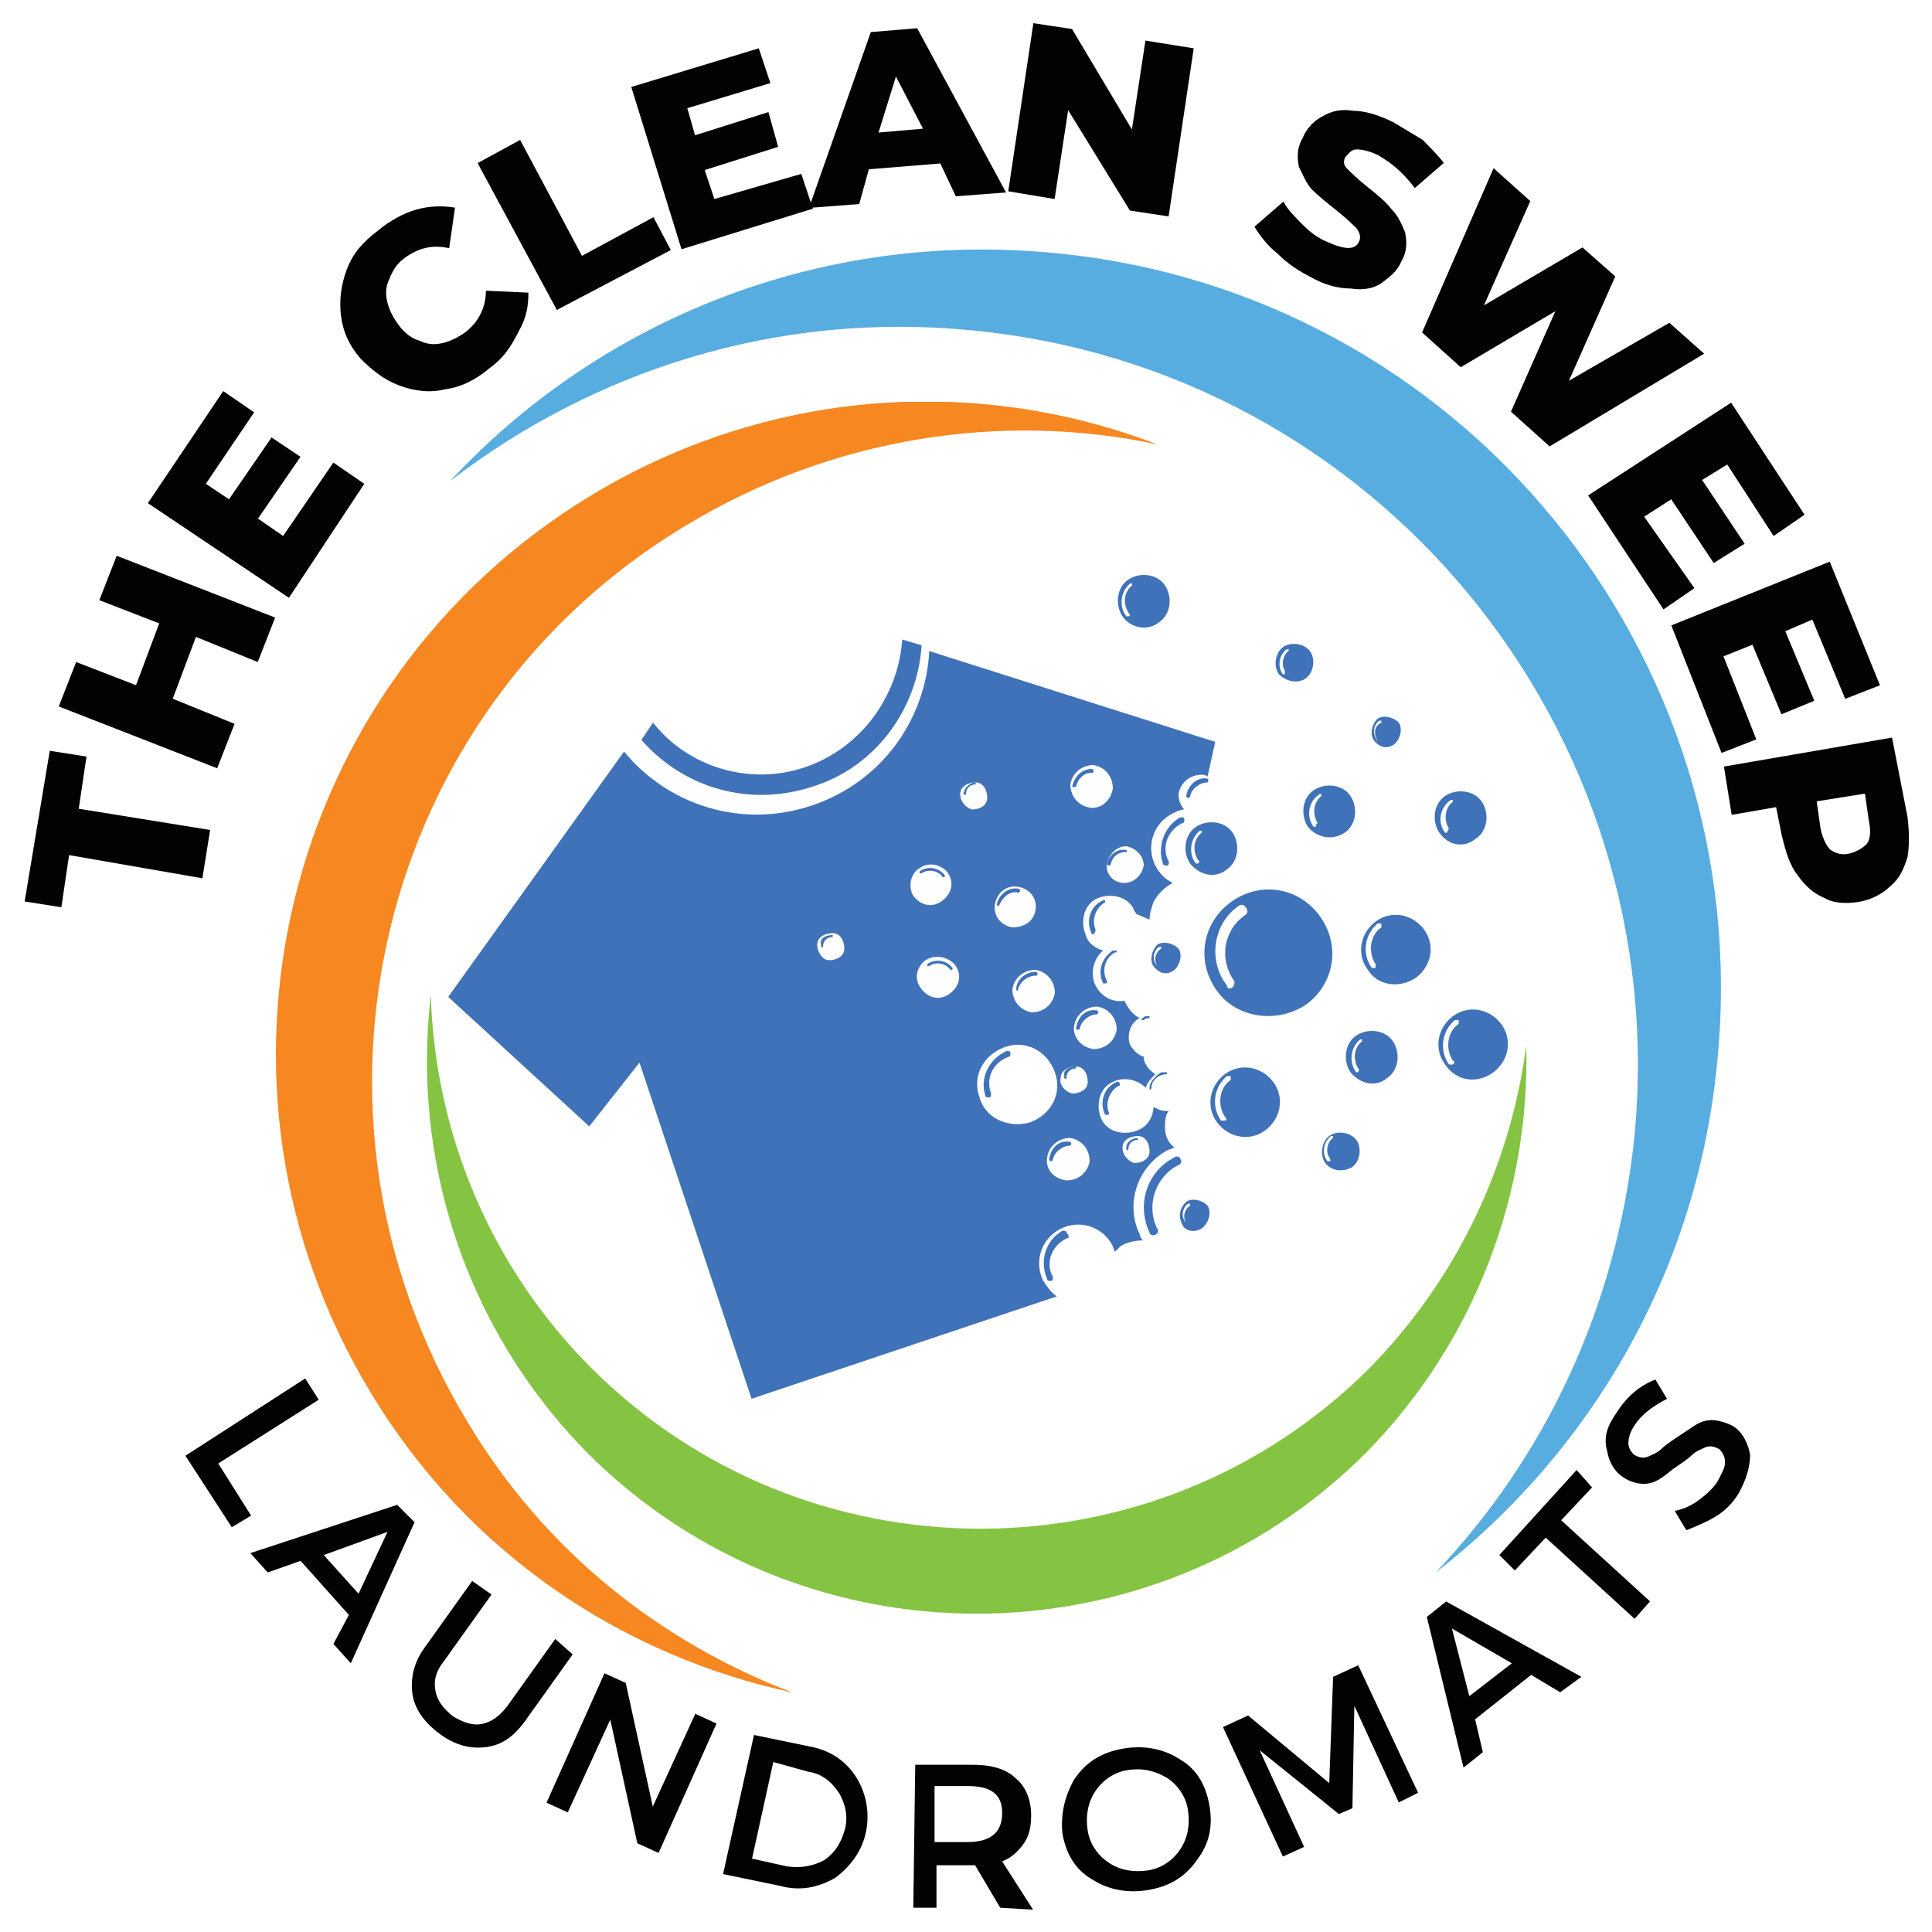 <?xml version="1.0" encoding="utf-8"?>
<!-- Generator: Adobe Illustrator 24.3.0, SVG Export Plug-In . SVG Version: 6.00 Build 0)  -->
<svg version="1.1" id="Layer_1" xmlns="http://www.w3.org/2000/svg" xmlns:xlink="http://www.w3.org/1999/xlink" x="0px" y="0px"
	 viewBox="0 0 100 100" style="enable-background:new 0 0 100 100;" xml:space="preserve">
<style type="text/css">
	.st0{fill:#3F72B8;}
	.st1{clip-path:url(#SVGID_2_);}
	.st2{fill:#F68721;}
	.st3{fill:#85C442;}
	.st4{fill:#57ADE0;}
	.st5{fill:#020202;}
</style>
<g>
	<path class="st0" d="M47.7,45.2c0,0-0.1,0-0.1,0c0,0,0-0.1,0-0.1c0.4-0.3,1-0.2,1.3,0.2c0,0,0,0.1,0,0.1c0,0-0.1,0-0.1,0
		C48.5,45,48,45,47.7,45.2"/>
	<path class="st0" d="M56.8,52.3C56.8,52.3,56.9,52.3,56.8,52.3c0.1,0.1,0,0.2,0,0.2c-0.4,0-0.8,0.3-0.9,0.7c0,0,0,0.1-0.1,0.1
		s-0.1,0-0.1-0.1C55.8,52.6,56.2,52.2,56.8,52.3"/>
	<path class="st0" d="M58.3,44C58.4,44,58.4,44,58.3,44c0.1,0.1,0,0.1,0,0.1c-0.4,0-0.7,0.2-0.8,0.6c0,0,0,0.1-0.1,0.1
		c0,0-0.1,0-0.1-0.1C57.4,44.2,57.9,43.9,58.3,44"/>
	<path class="st0" d="M51.7,46.9c0,0-0.1,0-0.1-0.1c0.1-0.5,0.6-0.9,1.1-0.8c0,0,0.1,0,0.1,0.1c0,0,0,0.1-0.1,0.1
		C52.3,46.1,51.9,46.4,51.7,46.9C51.8,46.9,51.8,46.9,51.7,46.9"/>
	<path class="st0" d="M50.5,40.5C50.5,40.5,50.6,40.6,50.5,40.5c0,0.1,0,0.1,0,0.1c-0.3,0-0.5,0.2-0.5,0.5c0,0,0,0.1-0.1,0
		c0,0-0.1,0,0-0.1C49.9,40.8,50.2,40.5,50.5,40.5"/>
	<path class="st0" d="M61.1,42.3c0.1,0,0.2,0,0.2,0.1c0,0.1,0,0.2-0.1,0.2c-0.8,0.4-1.1,1.3-0.7,2c0,0.1,0,0.2-0.1,0.2
		c-0.1,0-0.2,0-0.2-0.1C59.9,43.9,60.2,42.8,61.1,42.3"/>
	<path class="st0" d="M48.1,50c0,0-0.1,0-0.1,0c0,0,0-0.1,0-0.1c0.4-0.3,1-0.2,1.3,0.2c0,0,0,0.1,0,0.1c0,0-0.1,0-0.1,0
		C48.9,49.8,48.4,49.8,48.1,50"/>
	<path class="st0" d="M55.2,64.1c-0.8,0.4-1.1,1.3-0.7,2c0,0.1,0,0.2-0.1,0.2c-0.1,0-0.2,0-0.2-0.1c-0.4-0.9-0.1-2,0.8-2.5
		c0.1,0,0.2,0,0.2,0.1C55.4,64,55.3,64.1,55.2,64.1"/>
	<path class="st0" d="M60.8,59.9c0.1-0.1,0.3,0,0.3,0.1c0.1,0.1,0,0.3-0.1,0.3c-1.2,0.6-1.7,2.1-1.1,3.3c0.1,0.1,0,0.3-0.1,0.3
		c-0.1,0.1-0.3,0-0.3-0.1C58.8,62.3,59.4,60.6,60.8,59.9"/>
	<path class="st0" d="M60.1,55.5c0,0,0.1,0,0.1,0c0.1,0,0.2,0,0.2,0l0,0.1c-0.4,0-0.8,0.3-0.8,0.7c0,0,0,0.1-0.1,0.1c0,0,0,0,0,0
		c0,0,0,0,0-0.1l0,0C59.5,56,59.8,55.7,60.1,55.5"/>
	<path class="st0" d="M62.5,40.3C62.6,40.3,62.6,40.3,62.5,40.3c0.1,0.1,0,0.2,0,0.2c-0.4,0-0.8,0.3-0.9,0.7c0,0,0,0.1-0.1,0.1
		c0,0-0.1,0-0.1-0.1C61.5,40.6,62,40.2,62.5,40.3"/>
	<path class="st0" d="M59.1,52.7c0.1,0,0.1-0.1,0.2-0.1c0,0,0.1,0,0.2,0l0,0.1c-0.1,0-0.2,0-0.3,0.1c0,0-0.1,0-0.1,0
		C59.1,52.8,59.1,52.8,59.1,52.7"/>
	<path class="st0" d="M55.7,40.7C55.7,40.8,55.7,40.8,55.7,40.7c-0.1,0.1-0.2,0-0.2,0c0.1-0.5,0.5-0.9,1-0.9c0,0,0.1,0,0.1,0.1
		s0,0.1-0.1,0.1C56.1,40,55.8,40.3,55.7,40.7"/>
	<path class="st0" d="M57.3,50.8c0,0.1,0,0.1-0.1,0.1c-0.1,0-0.1,0-0.1,0c-0.3-0.6-0.1-1.3,0.5-1.7c0.1,0,0.2,0,0.2,0l0,0
		c0,0.1,0,0.1-0.1,0.1C57.2,49.6,57,50.2,57.3,50.8"/>
	<path class="st0" d="M56.5,48.3c-0.3-0.6-0.1-1.4,0.6-1.7c0.1,0,0.1,0,0.1,0c0,0.1,0,0.1,0,0.1c-0.5,0.3-0.7,0.9-0.5,1.4
		c0,0.1,0,0.1,0,0.1C56.6,48.4,56.5,48.4,56.5,48.3"/>
	<path class="st0" d="M42.3,48.9c0-0.4,0.4-0.6,0.8-0.6c0.4,0,0.6,0.4,0.6,0.8c0,0.4-0.4,0.6-0.8,0.6C42.6,49.7,42.3,49.3,42.3,48.9
		z M50.7,56.8c-0.4-1.1,0.2-2.2,1.3-2.6c1.1-0.4,2.2,0.2,2.6,1.3c0.4,1.1-0.2,2.2-1.3,2.6C52.2,58.4,51,57.9,50.7,56.8z M54.2,59.9
		c0.1-0.6,0.6-1,1.2-1c0.6,0.1,1,0.6,1,1.2c-0.1,0.6-0.6,1-1.2,1C54.5,61,54.1,60.5,54.2,59.9z M54.9,55.8c0-0.4,0.4-0.6,0.8-0.6
		c0.4,0,0.6,0.4,0.6,0.8c0,0.4-0.4,0.6-0.8,0.6C55.1,56.5,54.8,56.1,54.9,55.8z M58.1,59.4c0-0.4,0.4-0.6,0.8-0.6
		c0.4,0,0.6,0.4,0.6,0.8c0,0.4-0.4,0.6-0.8,0.6C58.4,60.1,58.1,59.8,58.1,59.4z M53.4,52.4c-0.6-0.1-1-0.6-1-1.2
		c0.1-0.6,0.6-1,1.2-1c0.6,0.1,1,0.6,1,1.2C54.5,52,54,52.4,53.4,52.4z M55.6,53.1c0.1-0.6,0.6-1,1.2-1c0.6,0.1,1,0.6,1,1.2
		c-0.1,0.6-0.6,1-1.2,1C55.9,54.2,55.5,53.6,55.6,53.1z M52.4,48c-0.6-0.1-1-0.6-0.9-1.2c0.1-0.6,0.6-1,1.2-0.9
		c0.6,0.1,1,0.6,0.9,1.2C53.5,47.7,53,48,52.4,48z M49.7,41.1c0-0.4,0.4-0.6,0.8-0.6c0.4,0,0.6,0.4,0.6,0.8c0,0.4-0.4,0.6-0.8,0.6
		C50,41.8,49.7,41.5,49.7,41.1z M49,45.1c0.4,0.5,0.3,1.1-0.2,1.5c-0.5,0.4-1.1,0.3-1.5-0.2C47,46,47.1,45.3,47.5,45
		C48,44.6,48.6,44.7,49,45.1z M49.4,49.9c0.4,0.5,0.3,1.1-0.2,1.5c-0.5,0.4-1.1,0.3-1.5-0.2c-0.4-0.5-0.3-1.1,0.2-1.5
		C48.4,49.4,49,49.5,49.4,49.9z M57.3,44.7c0.1-0.5,0.5-0.9,1-0.9c0.5,0.1,0.9,0.5,0.9,1c-0.1,0.5-0.5,0.9-1,0.9
		C57.6,45.7,57.2,45.2,57.3,44.7z M56.4,41.8c-0.6-0.1-1-0.6-1-1.2c0.1-0.6,0.6-1,1.2-1c0.6,0.1,1,0.6,1,1.2
		C57.5,41.5,56.9,41.9,56.4,41.8z M33.1,55l5.8,17.4l15.8-5.3c-0.3-0.2-0.5-0.5-0.7-0.8c-0.5-1-0.1-2.2,0.9-2.7
		c1-0.5,2.2-0.1,2.7,0.9c0,0.1,0.1,0.2,0.1,0.3c0.1-0.1,0.2-0.2,0.3-0.3c0.3-0.2,0.8-0.3,1.2-0.3C59.1,64.2,59,64,59,63.9
		c-0.8-1.6-0.1-3.6,1.5-4.4c0.1,0,0.2-0.1,0.3-0.1c-0.3-0.2-0.5-0.6-0.5-1c0-0.3,0-0.7,0.2-0.9c-0.1,0-0.1,0-0.2,0
		c-0.2,0-0.4-0.1-0.6-0.2c0,0.5-0.3,1-0.8,1.2c-0.7,0.3-1.6,0.1-1.9-0.6c-0.3-0.7-0.1-1.6,0.6-1.9c0.6-0.3,1.3-0.1,1.7,0.3
		c0.1-0.3,0.3-0.5,0.5-0.7c-0.3-0.2-0.6-0.5-0.6-0.9c-0.3-0.1-0.5-0.3-0.7-0.6c-0.2-0.5,0-1.2,0.5-1.4l0,0c-0.4-0.2-0.6-0.5-0.8-0.9
		c-0.6,0.1-1.2-0.2-1.5-0.8c-0.3-0.6-0.1-1.4,0.4-1.8c-0.4-0.1-0.8-0.4-0.9-0.8c-0.3-0.7-0.1-1.6,0.6-1.9c0.7-0.3,1.6-0.1,1.9,0.6
		c0,0.1,0.1,0.1,0.1,0.2l0.7,0.3c0-0.3,0.1-0.6,0.2-0.9c0.2-0.4,0.6-0.8,1-1c-0.4-0.2-0.7-0.5-0.9-0.9c-0.5-1-0.1-2.2,0.9-2.7
		c0.2-0.1,0.4-0.2,0.6-0.2c-0.2-0.2-0.3-0.5-0.3-0.8c0.1-0.6,0.6-1,1.2-1c0.1,0,0.2,0,0.3,0.1l0.4-1.8l-14.8-4.7
		c-0.2,3.6-2.5,6.8-6.1,8c-3.6,1.2-7.4,0-9.7-2.8l-9.1,12.7l7.3,6.7L33.1,55"/>
	<path class="st0" d="M55.4,59.1C55.4,59.1,55.4,59.1,55.4,59.1c0.1,0.1,0,0.2,0,0.2c-0.4,0-0.8,0.3-0.9,0.7c0,0,0,0.1-0.1,0.1
		c0,0-0.1,0-0.1-0.1C54.4,59.4,54.8,59,55.4,59.1"/>
	<path class="st0" d="M55.7,55.2C55.7,55.2,55.7,55.2,55.7,55.2c0,0.1,0,0.1,0,0.1c-0.3,0-0.5,0.2-0.5,0.5c0,0,0,0.1-0.1,0
		c0,0-0.1,0,0-0.1C55,55.4,55.3,55.2,55.7,55.2"/>
	<path class="st0" d="M43.1,48.4C43.1,48.4,43.2,48.4,43.1,48.4c0,0.1,0,0.1,0,0.1c-0.3,0-0.5,0.2-0.5,0.5c0,0,0,0.1-0.1,0
		c0,0,0,0,0-0.1C42.4,48.6,42.7,48.4,43.1,48.4"/>
	<path class="st0" d="M52.1,54.4c0.1,0,0.2,0,0.2,0.1c0,0.1,0,0.2-0.1,0.2c-0.8,0.3-1.2,1.1-0.9,1.9c0,0.1,0,0.2-0.1,0.2
		s-0.2,0-0.2-0.1C50.7,55.8,51.2,54.8,52.1,54.4"/>
	<path class="st0" d="M52.6,51.2c0-0.5,0.5-0.9,1-0.9c0,0,0.1,0,0.1,0.1s0,0.1-0.1,0.1c-0.4,0-0.8,0.3-0.9,0.7c0,0,0,0.1-0.1,0.1
		C52.7,51.3,52.6,51.3,52.6,51.2"/>
	<path class="st0" d="M58.9,58.9C58.9,58.9,59,58.9,58.9,58.9c0,0.1,0,0.1,0,0.1c-0.3,0-0.5,0.2-0.5,0.5c0,0,0,0.1-0.1,0
		c0,0,0,0,0-0.1C58.3,59.1,58.6,58.9,58.9,58.9"/>
	<path class="st0" d="M57.9,56.2c-0.5,0.3-0.7,0.9-0.5,1.4c0,0.1,0,0.1-0.1,0.1c-0.1,0-0.1,0-0.1,0c-0.3-0.6-0.1-1.4,0.6-1.7
		c0.1,0,0.1,0,0.1,0C58,56.1,58,56.2,57.9,56.2"/>
	<path class="st0" d="M63.8,51.1c-0.1,0.1-0.3,0.1-0.3-0.1c-1-1.3-0.7-3.2,0.6-4.1c0.1-0.1,0.3-0.1,0.4,0.1c0.1,0.1,0.1,0.3-0.1,0.4
		c-1.1,0.8-1.3,2.3-0.5,3.4C63.9,50.8,63.9,51,63.8,51.1z M67.6,52c1.5-1.1,1.8-3.1,0.7-4.6c-1.1-1.5-3.1-1.8-4.6-0.7
		c-1.5,1.1-1.8,3.1-0.7,4.6C64,52.7,66.1,53,67.6,52"/>
	<path class="st0" d="M63.4,58c-0.1,0-0.1,0-0.2,0c-0.5-0.7-0.4-1.7,0.3-2.3c0.1,0,0.1,0,0.2,0c0,0.1,0,0.1,0,0.2
		c-0.6,0.4-0.7,1.3-0.3,1.9C63.5,57.9,63.5,58,63.4,58z M65.5,58.5c0.8-0.6,1-1.7,0.4-2.5s-1.7-1-2.5-0.4c-0.8,0.6-1,1.7-0.4,2.5
		S64.7,59.1,65.5,58.5"/>
	<path class="st0" d="M71.2,50.1c-0.1,0-0.1,0-0.2,0c-0.5-0.7-0.4-1.7,0.3-2.3c0.1,0,0.1,0,0.2,0c0,0.1,0,0.1,0,0.2
		c-0.6,0.4-0.7,1.3-0.3,1.9C71.2,50,71.2,50,71.2,50.1z M73.3,50.6c0.8-0.6,1-1.7,0.4-2.5s-1.7-1-2.5-0.4c-0.8,0.6-1,1.7-0.4,2.5
		C71.3,51,72.4,51.2,73.3,50.6"/>
	<path class="st0" d="M75.2,55.1c-0.1,0-0.1,0-0.2,0c-0.5-0.7-0.4-1.7,0.3-2.3c0.1,0,0.1,0,0.2,0c0,0.1,0,0.1,0,0.2
		c-0.6,0.4-0.7,1.3-0.3,1.9C75.3,54.9,75.3,55,75.2,55.1z M77.3,55.5c0.8-0.6,1-1.7,0.4-2.5c-0.6-0.8-1.7-1-2.5-0.4
		c-0.8,0.6-1,1.7-0.4,2.5C75.4,56,76.5,56.1,77.3,55.5"/>
	<path class="st0" d="M68.8,60.1c0,0-0.1,0-0.1,0c-0.3-0.4-0.2-1,0.2-1.3c0,0,0.1,0,0.1,0c0,0,0,0.1,0,0.1c-0.3,0.2-0.4,0.7-0.2,1
		C68.9,60.1,68.9,60.1,68.8,60.1z M70,60.4c0.4-0.3,0.5-1,0.2-1.4c-0.3-0.4-1-0.5-1.4-0.2c-0.4,0.3-0.5,1-0.2,1.4
		C68.9,60.6,69.5,60.7,70,60.4"/>
	<path class="st0" d="M66.5,34.9c0,0-0.1,0-0.1,0c-0.3-0.4-0.2-1,0.2-1.3c0,0,0.1,0,0.1,0c0,0,0,0.1,0,0.1c-0.3,0.2-0.4,0.7-0.2,1
		C66.5,34.8,66.5,34.8,66.5,34.9z M67.6,35.1c0.4-0.3,0.5-1,0.2-1.4c-0.3-0.4-1-0.5-1.4-0.2c-0.4,0.3-0.5,1-0.2,1.4
		C66.6,35.3,67.2,35.4,67.6,35.1"/>
	<path class="st0" d="M70.3,55.5c0,0-0.1,0-0.1,0c-0.4-0.5-0.3-1.3,0.2-1.7c0,0,0.1,0,0.1,0c0,0,0,0.1,0,0.1
		c-0.4,0.3-0.5,0.9-0.2,1.4C70.4,55.4,70.3,55.4,70.3,55.5z M71.8,55.8c0.6-0.4,0.7-1.3,0.3-1.9c-0.4-0.6-1.3-0.7-1.9-0.3
		c-0.6,0.4-0.7,1.3-0.3,1.9C70.4,56.1,71.2,56.3,71.8,55.8"/>
	<path class="st0" d="M58.4,31.9c0,0-0.1,0-0.1,0c-0.4-0.5-0.3-1.3,0.2-1.7c0,0,0.1,0,0.1,0c0,0,0,0.1,0,0.1
		c-0.4,0.3-0.5,0.9-0.2,1.4C58.5,31.8,58.5,31.9,58.4,31.9z M60,32.2c0.6-0.4,0.7-1.3,0.3-1.9s-1.3-0.7-1.9-0.3
		c-0.6,0.4-0.7,1.3-0.3,1.9C58.5,32.5,59.4,32.7,60,32.2"/>
	<path class="st0" d="M74.9,43.1c0,0-0.1,0-0.1,0c-0.4-0.5-0.3-1.3,0.3-1.7c0,0,0.1,0,0.1,0c0,0,0,0.1,0,0.1
		c-0.4,0.3-0.5,0.9-0.2,1.4C74.9,43,74.9,43.1,74.9,43.1z M76.4,43.4c0.6-0.4,0.7-1.3,0.3-1.9c-0.4-0.6-1.3-0.7-1.9-0.3
		c-0.6,0.4-0.7,1.3-0.3,1.9C75,43.8,75.8,43.9,76.4,43.4"/>
	<path class="st0" d="M62,44.7c0,0-0.1,0-0.1,0c-0.4-0.5-0.3-1.3,0.2-1.7c0,0,0.1,0,0.1,0c0,0,0,0.1,0,0.1c-0.4,0.3-0.5,0.9-0.2,1.4
		C62.1,44.6,62.1,44.6,62,44.7z M63.5,45c0.6-0.4,0.7-1.3,0.3-1.9c-0.4-0.6-1.3-0.7-1.9-0.3c-0.6,0.4-0.7,1.3-0.3,1.9
		C62.1,45.3,62.9,45.5,63.5,45"/>
	<path class="st0" d="M59.9,50C59.9,50,59.8,50,59.9,50c-0.3-0.3-0.2-0.8,0.1-1c0,0,0.1,0,0.1,0c0,0,0,0.1,0,0.1
		C59.8,49.3,59.7,49.7,59.9,50C59.9,49.9,59.9,50,59.9,50z M60.8,50.2c0.3-0.3,0.4-0.8,0.2-1.1c-0.3-0.3-0.8-0.4-1.1-0.2
		c-0.3,0.3-0.4,0.8-0.2,1.1C60,50.4,60.4,50.5,60.8,50.2"/>
	<path class="st0" d="M61.4,63.3C61.4,63.4,61.4,63.4,61.4,63.3c-0.3-0.3-0.2-0.8,0.1-1c0,0,0.1,0,0.1,0c0,0,0,0.1,0,0.1
		C61.3,62.6,61.2,63,61.4,63.3C61.5,63.3,61.4,63.3,61.4,63.3z M62.3,63.5c0.3-0.3,0.4-0.8,0.2-1.1c-0.3-0.3-0.8-0.4-1.1-0.2
		C61,62.6,61,63,61.2,63.4S62,63.8,62.3,63.5"/>
	<path class="st0" d="M71.3,38.3C71.3,38.4,71.2,38.4,71.3,38.3c-0.3-0.3-0.2-0.8,0.1-1c0,0,0.1,0,0.1,0c0,0,0,0.1,0,0.1
		C71.1,37.6,71.1,38,71.3,38.3C71.3,38.3,71.3,38.3,71.3,38.3z M72.2,38.5c0.3-0.3,0.4-0.8,0.2-1.1c-0.3-0.3-0.8-0.4-1.1-0.2
		c-0.3,0.3-0.4,0.8-0.2,1.1C71.4,38.7,71.8,38.8,72.2,38.5"/>
	<path class="st0" d="M68.1,42.8c0,0-0.1,0-0.1,0c-0.4-0.5-0.3-1.3,0.3-1.7c0,0,0.1,0,0.1,0c0,0,0,0.1,0,0.1
		c-0.4,0.3-0.5,0.9-0.2,1.4C68.1,42.7,68.1,42.7,68.1,42.8z M69.6,43.1c0.6-0.4,0.7-1.3,0.3-1.9c-0.4-0.6-1.3-0.7-1.9-0.3
		c-0.6,0.4-0.7,1.3-0.3,1.9C68.2,43.4,69,43.5,69.6,43.1"/>
	<path class="st0" d="M47.7,33.4l-1-0.3c-0.2,2.9-2.1,5.6-5,6.6c-2.9,1-6.1,0-7.9-2.3l-0.6,0.9c2.2,2.5,5.6,3.5,8.9,2.4
		C45.3,39.7,47.5,36.7,47.7,33.4"/>
	<g>
		<g>
			<defs>
				<rect id="SVGID_1_" x="13.9" y="20.8" width="46.3" height="66.8"/>
			</defs>
			<clipPath id="SVGID_2_">
				<use xlink:href="#SVGID_1_"  style="overflow:visible;"/>
			</clipPath>
			<g class="st1">
				<path class="st2" d="M35.5,27.2c7.6-4.6,16.4-5.9,24.4-4.2c-9.4-3.6-20.2-2.9-29.4,2.7c-15.9,9.7-21,30.4-11.3,46.4
					c5,8.3,13,13.6,21.8,15.5c-6.8-2.6-12.8-7.3-16.8-14C14.5,57.6,19.5,36.8,35.5,27.2"/>
			</g>
		</g>
	</g>
	<path class="st3" d="M79,54.1c-0.8,6.1-3.5,12-8.1,16.7c-11.1,11.1-29.2,11.1-40.3,0c-5.3-5.3-8.1-12.3-8.3-19.3
		c-1,8.4,1.7,17.2,8.1,23.7c11.1,11.1,29.2,11.1,40.3,0C76.4,69.4,79.2,61.7,79,54.1"/>
	<path class="st4" d="M54.6,13.1c-12.2-1.2-23.6,3.5-31.3,11.8c7.4-5.7,16.9-8.8,27-7.8c21,2,36.3,20.7,34.3,41.7
		c-0.9,8.8-4.6,16.6-10.3,22.6c8-6.2,13.6-15.6,14.6-26.6C90.9,33.8,75.6,15.1,54.6,13.1"/>
	<g>
		<g transform="translate(67.797, 264.049)">
			<g>
				<path class="st5" d="M-56.5-188.3l1.7,2.7l-1,0.6l-2.4-3.7l6.2-4l0.7,1.1L-56.5-188.3z"/>
			</g>
		</g>
	</g>
	<g>
		<g transform="translate(79.258, 281.989)">
			<g>
				<path class="st5" d="M-61.2-198.4l-2.5-2.8l-1.7,0.6l-0.9-1l7.6-2.5l0.9,0.9l-3.3,7.3l-0.9-1L-61.2-198.4z M-60.7-199.5l1.5-3.2
					l-3.3,1.2L-60.7-199.5z"/>
			</g>
		</g>
	</g>
	<g>
		<g transform="translate(98.441, 302.432)">
			<g>
				<path class="st5" d="M-68.8-216.8l-2.5,3.5c-0.6,0.8-1.2,1.2-2,1.3c-0.8,0.1-1.6-0.1-2.4-0.7c-0.8-0.6-1.3-1.3-1.4-2.1
					c-0.1-0.8,0.1-1.6,0.6-2.3l2.5-3.5l1,0.7l-2.5,3.5c-0.4,0.5-0.5,1-0.4,1.5s0.4,0.9,0.9,1.3c0.5,0.3,1,0.5,1.5,0.4
					c0.5-0.1,0.9-0.4,1.3-0.9l2.5-3.5L-68.8-216.8z"/>
			</g>
		</g>
	</g>
	<g>
		<g transform="translate(122.088, 319.108)">
			<g>
				<path class="st5" d="M-88-223.2l-1.1-0.5l-1.4-6.4l-2.2,4.8l-1.1-0.5l3-6.7l1.1,0.5l1.4,6.4l2.2-4.8l1.1,0.5L-88-223.2z"/>
			</g>
		</g>
	</g>
	<g>
		<g transform="translate(149.526, 330.802)">
			<g>
				<path class="st5" d="M-110.5-241l2.9,0.6c1.1,0.2,1.9,0.8,2.4,1.6s0.7,1.8,0.5,2.8s-0.8,1.8-1.6,2.4c-0.9,0.5-1.8,0.7-2.9,0.4
					l-2.9-0.6L-110.5-241z M-109.5-239.6l-1.1,5l1.8,0.4c0.7,0.1,1.3,0,1.9-0.3c0.6-0.4,0.9-0.9,1.1-1.6c0.2-0.7,0-1.4-0.3-1.9
					c-0.4-0.6-0.9-1-1.6-1.1L-109.5-239.6z"/>
			</g>
		</g>
	</g>
	<g>
		<g transform="translate(178.172, 336.345)">
			<g>
				<path class="st5" d="M-126.4-237.6l-1.3-2.2c-0.1,0-0.2,0-0.3,0l-1.7,0l0,2.2l-1.2,0l0.1-7.4l3,0c0.9,0,1.7,0.2,2.2,0.7
					c0.5,0.4,0.8,1.1,0.8,1.9c0,0.6-0.1,1.1-0.4,1.5c-0.3,0.4-0.6,0.7-1.1,0.9l1.6,2.5L-126.4-237.6z M-129.8-241l1.7,0
					c1.2,0,1.8-0.5,1.8-1.5c0-1-0.6-1.4-1.8-1.4l-1.7,0L-129.8-241z"/>
			</g>
		</g>
	</g>
	<g>
		<g transform="translate(205.793, 336.215)">
			<g>
				<path class="st5" d="M-150.2-244.1c0.6-0.9,1.4-1.4,2.5-1.6c1.1-0.2,2.1,0,2.9,0.5c0.9,0.5,1.4,1.3,1.6,2.4s0,2-0.6,2.8
					c-0.6,0.9-1.4,1.4-2.5,1.6c-1.1,0.2-2.1,0-2.9-0.5c-0.9-0.5-1.4-1.3-1.6-2.4C-150.9-242.3-150.7-243.2-150.2-244.1z
					 M-147.4-244.6c-0.7,0.1-1.3,0.5-1.7,1.1c-0.4,0.6-0.5,1.3-0.4,2c0.1,0.7,0.5,1.3,1.1,1.7c0.6,0.4,1.3,0.5,2,0.4
					c0.7-0.1,1.3-0.5,1.7-1.1c0.4-0.6,0.5-1.3,0.4-2c-0.1-0.7-0.5-1.3-1.1-1.7C-146.1-244.6-146.7-244.7-147.4-244.6z"/>
			</g>
		</g>
	</g>
	<g>
		<g transform="translate(235.801, 329.794)">
			<g>
				<path class="st5" d="M-162.4-237l-1,0.5l-2.3-5l-0.1,5.3l-0.7,0.3l-4.1-3.3l2.3,5l-1.1,0.5l-3.1-6.7l1.3-0.6l4.2,3.5l0.2-5.5
					l1.3-0.6L-162.4-237z"/>
			</g>
		</g>
	</g>
	<g>
		<g transform="translate(266.452, 314.792)">
			<g>
				<path class="st5" d="M-187.2-228.1l-2.9,2.3l0.4,1.7l-1,0.8l-1.9-7.8l1-0.8l7,3.9l-1.1,0.8L-187.2-228.1z M-188.2-228.7
					l-3.1-1.8l0.9,3.5L-188.2-228.7z"/>
			</g>
		</g>
	</g>
	<g>
		<g transform="translate(288.106, 297.488)">
			<g>
				<path class="st5" d="M-205.7-220.5l-1.6,1.7l4.6,4.2l-0.8,0.9l-4.6-4.2l-1.6,1.7l-0.8-0.8l4-4.4L-205.7-220.5z"/>
			</g>
		</g>
	</g>
	<g>
		<g transform="translate(303.085, 280.604)">
			<g>
				<path class="st5" d="M-219.4-207.5c0.5-0.8,1.2-1.4,2-1.7l0.6,1c-0.8,0.4-1.4,0.9-1.7,1.4c-0.2,0.3-0.3,0.6-0.3,0.9
					c0,0.2,0.1,0.4,0.3,0.6c0.2,0.1,0.4,0.2,0.7,0.1c0.2-0.1,0.5-0.2,0.7-0.4c0.2-0.2,0.5-0.4,0.8-0.6c0.3-0.2,0.6-0.4,0.9-0.6
					s0.6-0.3,0.9-0.3c0.3,0,0.7,0.1,1.1,0.3c0.5,0.3,0.8,0.9,0.9,1.5c0,0.6-0.2,1.3-0.6,2c-0.3,0.5-0.7,0.9-1.2,1.2
					c-0.5,0.3-1,0.5-1.5,0.7l-0.6-1c0.5-0.1,0.9-0.3,1.3-0.6c0.4-0.3,0.7-0.6,0.9-0.9c0.2-0.4,0.4-0.7,0.4-1s-0.1-0.5-0.3-0.7
					c-0.2-0.1-0.4-0.2-0.7-0.1c-0.2,0.1-0.5,0.2-0.7,0.4c-0.2,0.2-0.5,0.4-0.8,0.6c-0.3,0.2-0.5,0.4-0.8,0.6
					c-0.3,0.2-0.6,0.3-0.9,0.3c-0.3,0-0.7-0.1-1-0.3c-0.5-0.3-0.8-0.8-0.9-1.4C-220.1-206.2-219.9-206.8-219.4-207.5z"/>
			</g>
		</g>
	</g>
	<g>
		<g transform="translate(69.876, 185.26)">
			<g>
				<path class="st5" d="M-66.3-141l-0.4,2.7l-1.9-0.3l1.3-7.8l1.9,0.3l-0.4,2.7l6.8,1.1l-0.4,2.5L-66.3-141z"/>
			</g>
		</g>
	</g>
	<g>
		<g transform="translate(72.941, 163.066)">
			<g>
				<path class="st5" d="M-66.9-134.3l8.2,3.2l-0.9,2.3l-3.2-1.3l-1.2,3.2l3.2,1.3l-0.9,2.3l-8.2-3.2l0.9-2.3l3.1,1.2l1.2-3.2
					l-3.1-1.2L-66.9-134.3z"/>
			</g>
		</g>
	</g>
	<g>
		<g transform="translate(83.454, 136.343)">
			<g>
				<path class="st5" d="M-66.2-112.4l1.6,1.1l-3.9,5.9l-7.3-4.9l3.9-5.8l1.6,1.1l-2.5,3.7l1.2,0.8l2.2-3.2l1.5,1l-2.2,3.2l1.3,0.9
					L-66.2-112.4z"/>
			</g>
		</g>
	</g>
	<g>
		<g transform="translate(103.65, 108.247)">
			<g>
				<path class="st5" d="M-78.3-89.2c-0.7,0.6-1.5,1-2.3,1.1c-0.8,0.2-1.6,0.1-2.4-0.2c-0.8-0.3-1.4-0.8-2-1.4
					c-0.6-0.7-0.9-1.4-1-2.2s0-1.6,0.3-2.4c0.3-0.8,0.8-1.4,1.6-2c0.6-0.5,1.3-0.9,2-1.1c0.7-0.2,1.4-0.2,2-0.1l-0.3,2.1
					c-0.9-0.2-1.6,0-2.3,0.5c-0.4,0.3-0.6,0.6-0.8,1.1c-0.2,0.4-0.2,0.8-0.1,1.2c0.1,0.4,0.3,0.8,0.6,1.2c0.3,0.4,0.7,0.7,1.1,0.8
					c0.4,0.2,0.8,0.2,1.2,0.1c0.4-0.1,0.8-0.3,1.2-0.6c0.6-0.5,1-1.2,1-2.1l2.2,0.1c0,0.7-0.1,1.3-0.5,2
					C-77.2-90.3-77.6-89.7-78.3-89.2z"/>
			</g>
		</g>
	</g>
	<g>
		<g transform="translate(124.122, 91.642)">
			<g>
				<path class="st5" d="M-99.4-83.2l2.2-1.2l3.2,6l3.7-2l0.9,1.7l-5.9,3.1L-99.4-83.2z"/>
			</g>
		</g>
	</g>
	<g>
		<g transform="translate(143.175, 81.301)">
			<g>
				<path class="st5" d="M-101.7-72.3l0.6,1.8l-6.8,2.1l-2.6-8.4l6.6-2l0.6,1.8l-4.3,1.3l0.4,1.4l3.8-1.2l0.5,1.8l-3.8,1.2l0.5,1.5
					L-101.7-72.3z"/>
			</g>
		</g>
	</g>
	<g>
		<g transform="translate(165.773, 73.961)">
			<g>
				<path class="st5" d="M-117.1-65.5l-3.7,0.3l-0.5,1.8l-2.6,0.2l3.2-9.1l2.4-0.2l4.6,8.5l-2.6,0.2L-117.1-65.5z M-118-67.3
					l-1.4-2.7l-0.9,2.9L-118-67.3z"/>
			</g>
		</g>
	</g>
	<g>
		<g transform="translate(193.487, 71.401)">
			<g>
				<path class="st5" d="M-131.7-68.9l-1.3,8.7l-2-0.3l-3.2-5.2l-0.7,4.6l-2.4-0.4l1.3-8.7l2,0.3l3.1,5.2l0.7-4.6L-131.7-68.9z"/>
			</g>
		</g>
	</g>
	<g>
		<g transform="translate(232.23, 79.134)">
			<g>
				<path class="st5" d="M-164.4-64.8c-0.6-0.3-1.2-0.7-1.7-1.2c-0.5-0.4-0.9-0.9-1.2-1.4l1.5-1.3c0.2,0.4,0.6,0.8,1,1.2
					c0.4,0.4,0.8,0.7,1.3,0.9c0.9,0.4,1.4,0.4,1.6,0c0.1-0.2,0.1-0.4-0.1-0.7c-0.2-0.2-0.5-0.5-1-0.9c-0.5-0.4-1-0.8-1.3-1.1
					c-0.3-0.3-0.5-0.8-0.7-1.2c-0.1-0.5-0.1-1,0.2-1.5c0.2-0.5,0.6-0.9,1-1.1c0.5-0.3,1-0.4,1.6-0.3c0.6,0,1.3,0.2,2.1,0.6
					c0.5,0.3,1,0.6,1.5,0.9c0.4,0.4,0.8,0.8,1.1,1.2l-1.5,1.3c-0.6-0.8-1.2-1.3-1.9-1.7c-0.4-0.2-0.8-0.3-1.1-0.3
					c-0.3,0-0.4,0.2-0.6,0.4c-0.1,0.2-0.1,0.4,0.1,0.6c0.2,0.2,0.5,0.5,1,0.9c0.5,0.4,1,0.8,1.3,1.2c0.3,0.3,0.5,0.7,0.7,1.2
					c0.1,0.5,0.1,1-0.2,1.5c-0.2,0.5-0.6,0.8-1,1.1s-1,0.4-1.6,0.3C-163-64.2-163.7-64.4-164.4-64.8z"/>
			</g>
		</g>
	</g>
	<g>
		<g transform="translate(253.107, 87.507)">
			<g>
				<path class="st5" d="M-164.9-69.2l-8,4.8l-2-1.8l2.3-5.2l-4.9,2.9l-2-1.8l3.7-8.5l1.9,1.7l-2.4,5.4l5.1-3l1.7,1.5l-2.4,5.4
					l5.2-3L-164.9-69.2z"/>
			</g>
		</g>
	</g>
	<g>
		<g transform="translate(284.202, 116.143)">
			<g>
				<path class="st5" d="M-196.5-85.7l-1.6,1.1l-3.9-5.9l7.4-4.8l3.8,5.8l-1.6,1.1l-2.4-3.7l-1.3,0.8l2.2,3.3l-1.6,1l-2.2-3.3
					l-1.4,0.9L-196.5-85.7z"/>
			</g>
		</g>
	</g>
	<g>
		<g transform="translate(297.407, 136.071)">
			<g>
				<path class="st5" d="M-206.5-97.8l-1.8,0.7l-2.6-6.6l8.2-3.3l2.6,6.4l-1.8,0.7l-1.7-4.1l-1.4,0.6l1.5,3.6l-1.7,0.7l-1.5-3.6
					l-1.5,0.6L-206.5-97.8z"/>
			</g>
		</g>
	</g>
	<g>
		<g transform="translate(306.531, 158.077)">
			<g>
				<path class="st5" d="M-207.8-115.8c0.1,0.8,0.1,1.5,0,2.1c-0.2,0.6-0.4,1.1-0.9,1.5c-0.4,0.4-1,0.7-1.6,0.8
					c-0.6,0.1-1.3,0.1-1.8-0.2c-0.5-0.2-1-0.6-1.4-1.2c-0.4-0.5-0.6-1.2-0.8-2l-0.3-1.5l-2.3,0.4l-0.4-2.5l8.7-1.5L-207.8-115.8z
					 M-212.3-115.2c0.1,0.5,0.3,0.9,0.5,1.1c0.3,0.2,0.6,0.3,1,0.2c0.4-0.1,0.7-0.3,0.9-0.5c0.2-0.3,0.2-0.7,0.1-1.2l-0.2-1.4
					l-2.5,0.4L-212.3-115.2z"/>
			</g>
		</g>
	</g>
</g>
</svg>

